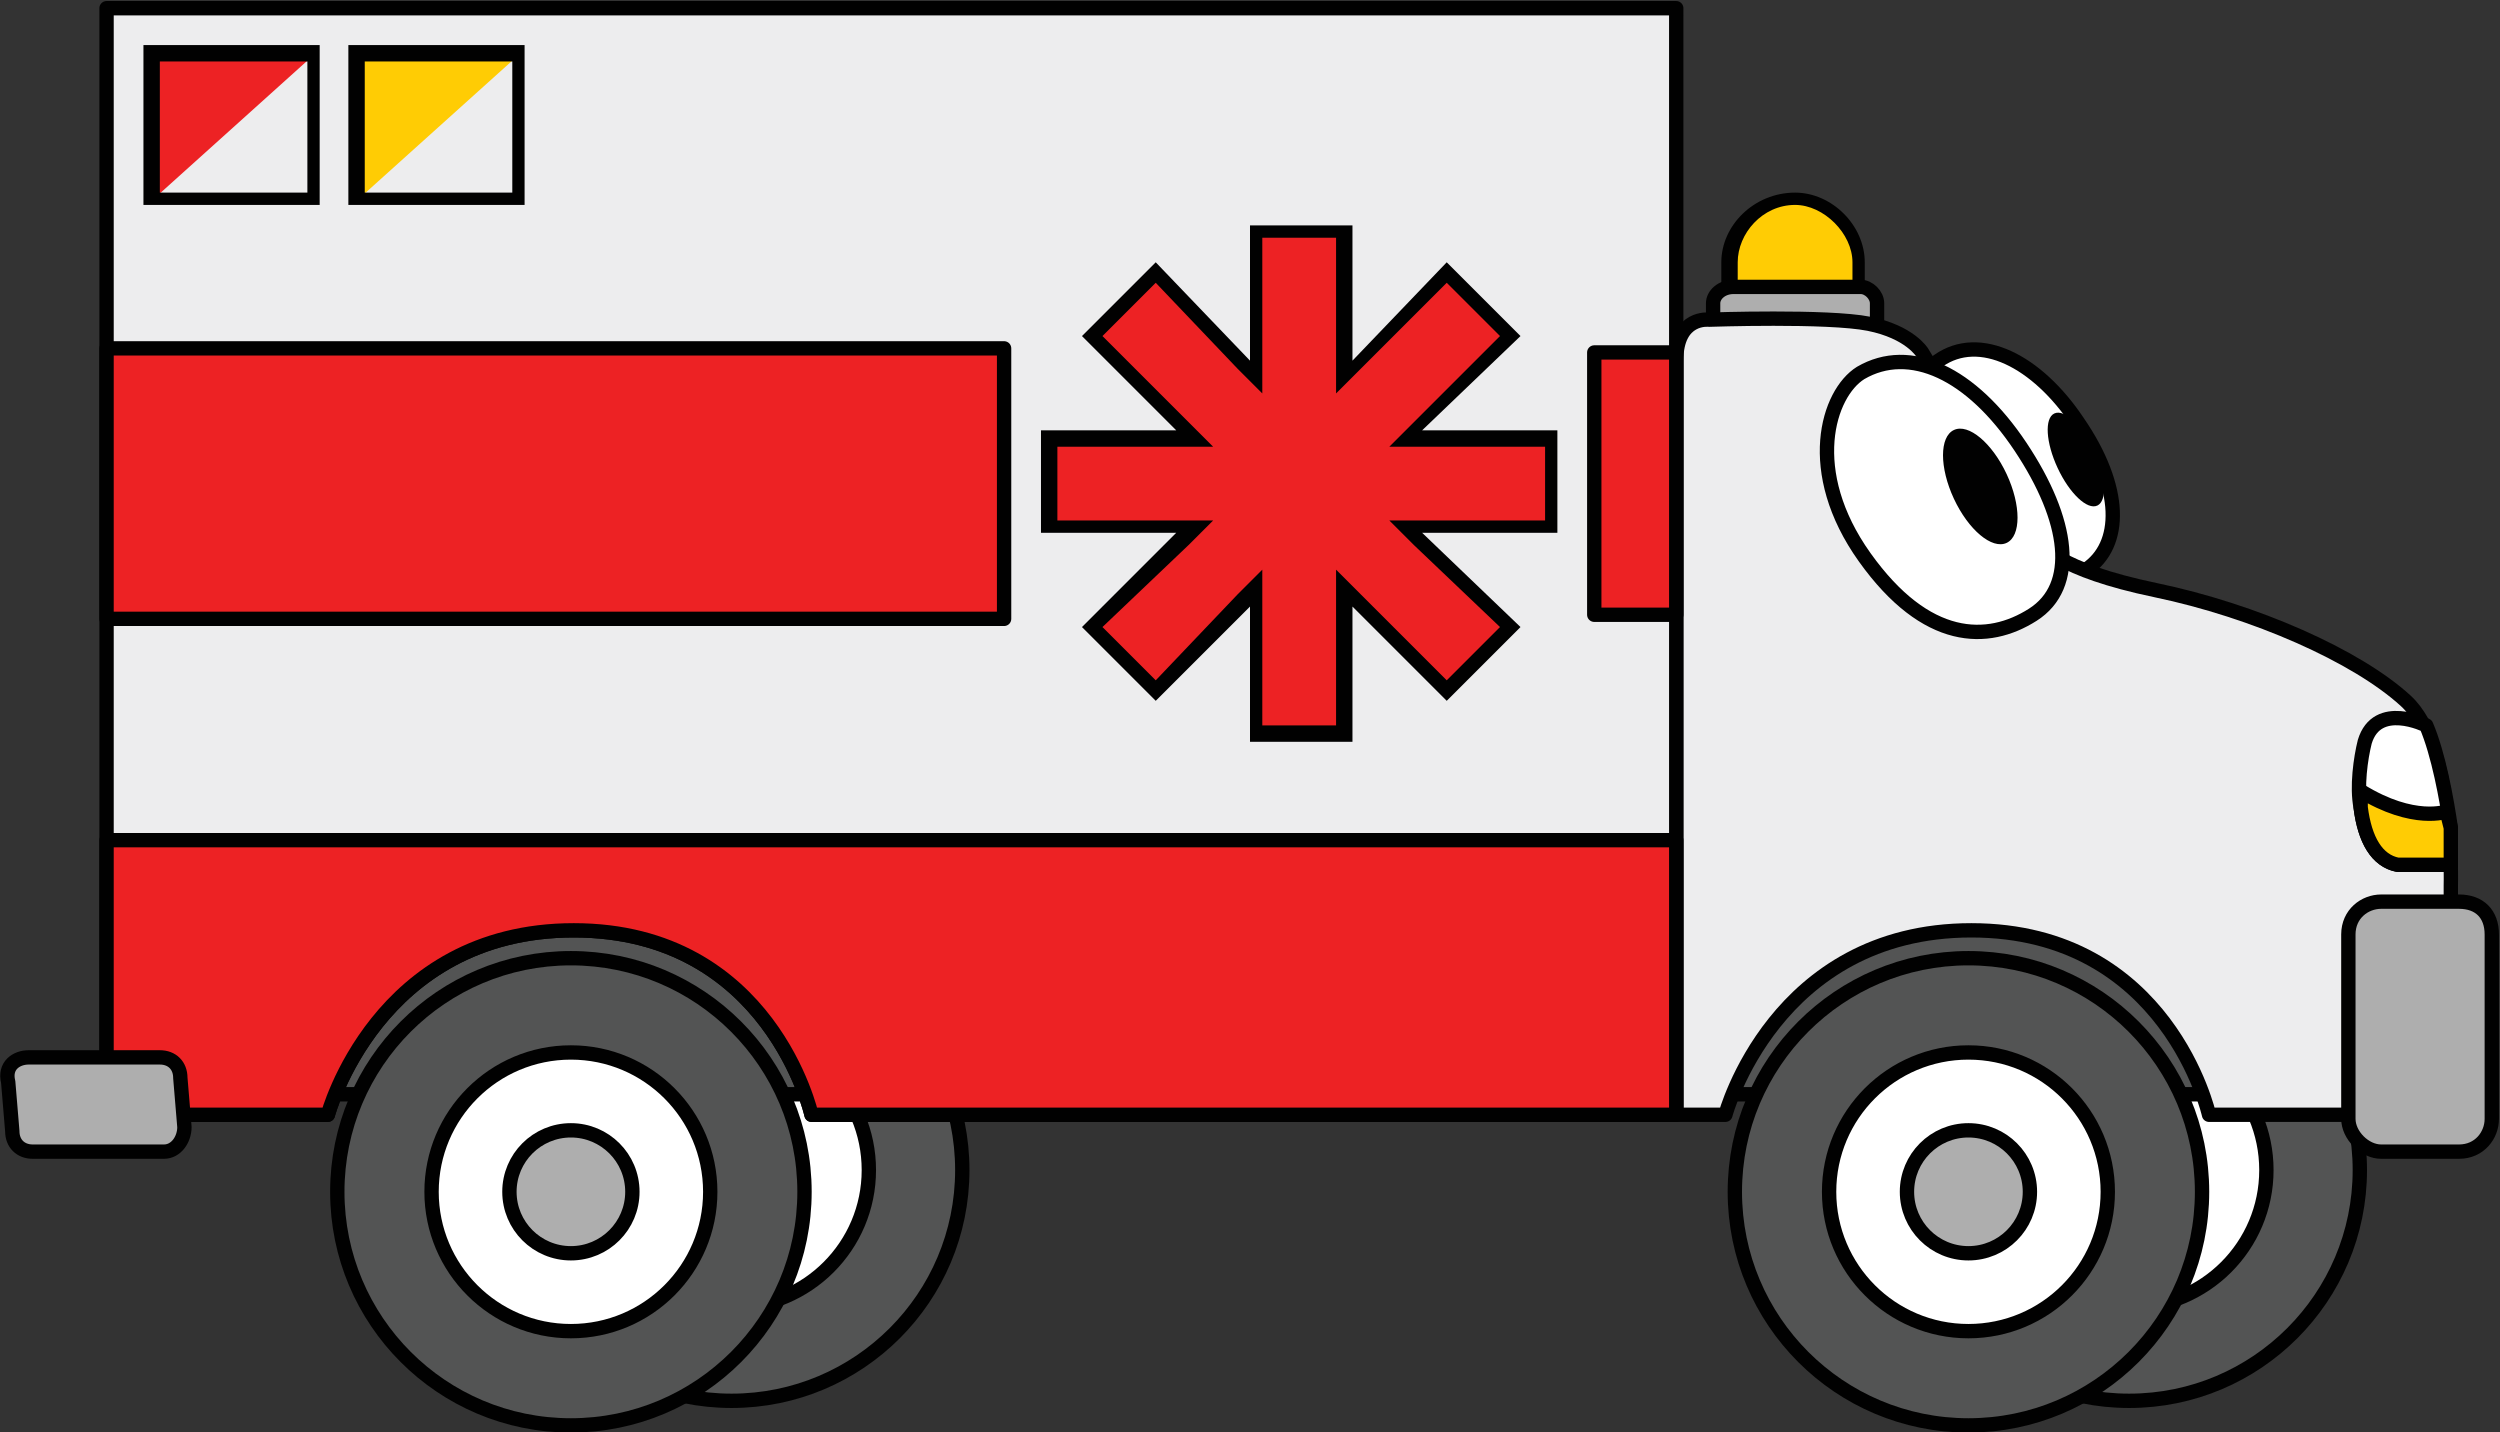<svg xmlns="http://www.w3.org/2000/svg" xml:space="preserve" baseProfile="tiny" overflow="visible" version="1.2" viewBox="0 0 610 349.5"><rect x="0" y="0" width="610" height="349.5" fill="#333333" stroke="none"/><path fill="#FFCC04" d="M422 71v-7a16 16 0 0 1 32 0v7h-32z"/><path fill="#010101" d="M438 50c7 0 14 7 14 14v5h-28v-5c0-7 6-14 14-14m0-3c-10 0-18 8-18 17v9h35v-9c0-9-8-17-17-17z"/><g stroke="#010101" stroke-linejoin="round" stroke-miterlimit="10" stroke-width="3.5"><circle cx="519.5" cy="285.5" r="56.3" fill="#535454"/><circle cx="519.5" cy="285.5" r="33.5" fill="#FFF"/></g><g stroke="#010101" stroke-linejoin="round" stroke-miterlimit="10" stroke-width="3.5"><circle cx="178.5" cy="285.5" r="56.3" fill="#535454"/><circle cx="178.5" cy="285.5" r="33.5" fill="#FFF"/></g><path fill="#535454" stroke="#010101" stroke-linejoin="round" stroke-miterlimit="10" stroke-width="3.5" d="M57 192h504v75H57z"/><path fill="#AEAEAE" stroke="#010101" stroke-linejoin="round" stroke-miterlimit="10" stroke-width="3.5" d="M454 84h-31c-3 0-5-2-5-5v-5c0-2 2-4 5-4h31c2 0 4 2 4 4v5c0 3-2 5-4 5z"/><path fill="#FFF" stroke="#010101" stroke-linejoin="round" stroke-miterlimit="10" stroke-width="3.5" d="M473 88c-7 4-12 21 1 39s26 18 35 12 9-20-2-36c-10-15-24-22-34-15z"/><path fill="#EDEDEE" stroke="#010101" stroke-linejoin="round" stroke-miterlimit="10" stroke-width="3.5" d="M469 86s-3-5-13-7-39-1-39-1-8-1-8 10v184h12s12-45 60-45 58 45 58 45h59v-56s1-34-11-45-37-22-61-27-28-11-30-13l-27-45z"/><path fill="#AEAEAE" stroke="#010101" stroke-linejoin="round" stroke-miterlimit="10" stroke-width="3.5" d="M600 281h-19c-4 0-8-4-8-8v-45c0-5 4-8 8-8h19c5 0 8 3 8 8v45c0 4-3 8-8 8z"/><path fill="#FFF" stroke="#010101" stroke-linejoin="round" stroke-miterlimit="10" stroke-width="3.5" d="M592 177s-12-6-15 4c-1 4-2 11-1 16 1 8 4 13 9 14h13v-9c-1-7-3-18-6-25z"/><g stroke="#010101" stroke-linejoin="round" stroke-miterlimit="10" stroke-width="3.5"><circle cx="480.3" cy="290.8" r="57" fill="#535454"/><circle cx="480.3" cy="290.8" r="34" fill="#FFF"/><circle cx="480.3" cy="290.8" r="15" fill="#AEAEAE"/></g><g stroke="#010101" stroke-linejoin="round" stroke-miterlimit="10" stroke-width="3.5"><circle cx="139.3" cy="290.8" r="57" fill="#535454"/><circle cx="139.3" cy="290.8" r="34" fill="#FFF"/><circle cx="139.3" cy="290.8" r="15" fill="#AEAEAE"/></g><path fill="#EDEDEE" stroke="#010101" stroke-linejoin="round" stroke-miterlimit="10" stroke-width="3.5" d="M80 272s12-45 60-45 58 45 58 45h211V2H26v270h54z"/><path fill="#ED2224" stroke="#010101" stroke-linejoin="round" stroke-miterlimit="10" stroke-width="3.5" d="M26 85h219v66H26z"/><path fill="#ED2224" d="M37 49V13h40z"/><path fill="#010101" d="M75 15v32H39V15h36m3-4H35v39h43V11z"/><path fill="#FFCC04" d="M87 49V13h40z"/><path fill="#010101" d="M125 15v32H89V15h36m3-4H85v39h43V11z"/><path fill="#ED2224" stroke="#010101" stroke-linejoin="round" stroke-miterlimit="10" stroke-width="3.5" d="M389 86h20v64h-20z"/><path fill="#ED2224" d="M307 179v-35l-25 25-16-16 25-24h-35v-22h35l-25-25 16-15 25 25V57h21v35l25-25 15 15-25 25h36v22h-36l25 24-15 16-25-25v35z"/><path fill="#010101" d="M326 58v38l6-6 21-21 13 13-21 21-6 6h38v18h-38l6 6 21 20-13 13-21-21-6-6v38h-18v-38l-6 6-20 21-13-13 21-20 6-6h-38v-18h38l-6-6-21-21 13-13 20 21 6 6V58h18m4-3h-25v33l-23-24-18 18 23 23h-33v25h33l-23 23 18 18 23-23v33h25v-33l23 23 18-18-24-23h33v-25h-33l24-23-18-18-23 24V55z"/><path fill="#FFF" stroke="#010101" stroke-linejoin="round" stroke-miterlimit="10" stroke-width="3.5" d="M454 91c-8 5-14 24 1 45s30 21 41 14 9-23-3-41-27-25-39-18z"/><ellipse cx="483.3" cy="118.8" fill="#010101" rx="7.1" ry="15.2" transform="rotate(-25 483 119)"/><ellipse cx="506.5" cy="111.9" fill="#010101" rx="4.9" ry="12.4" transform="rotate(-25 507 112)"/><path fill="#FFCC04" stroke="#010101" stroke-linejoin="round" stroke-miterlimit="10" stroke-width="3.5" d="M576 193v4c1 8 4 13 9 14h13v-9l-1-4s-8 3-21-5z"/><path fill="#ED2224" stroke="#010101" stroke-linejoin="round" stroke-miterlimit="10" stroke-width="3.5" d="M80 272s12-45 60-45 58 45 58 45h211v-67H26v67h54z"/><path fill="#AEAEAE" stroke="#010101" stroke-linejoin="round" stroke-miterlimit="10" stroke-width="3.5" d="M8 281h32c3 0 5-3 5-6l-1-12c0-3-2-5-5-5H7c-3 0-6 2-5 6l1 12c0 3 2 5 5 5z"/></svg>